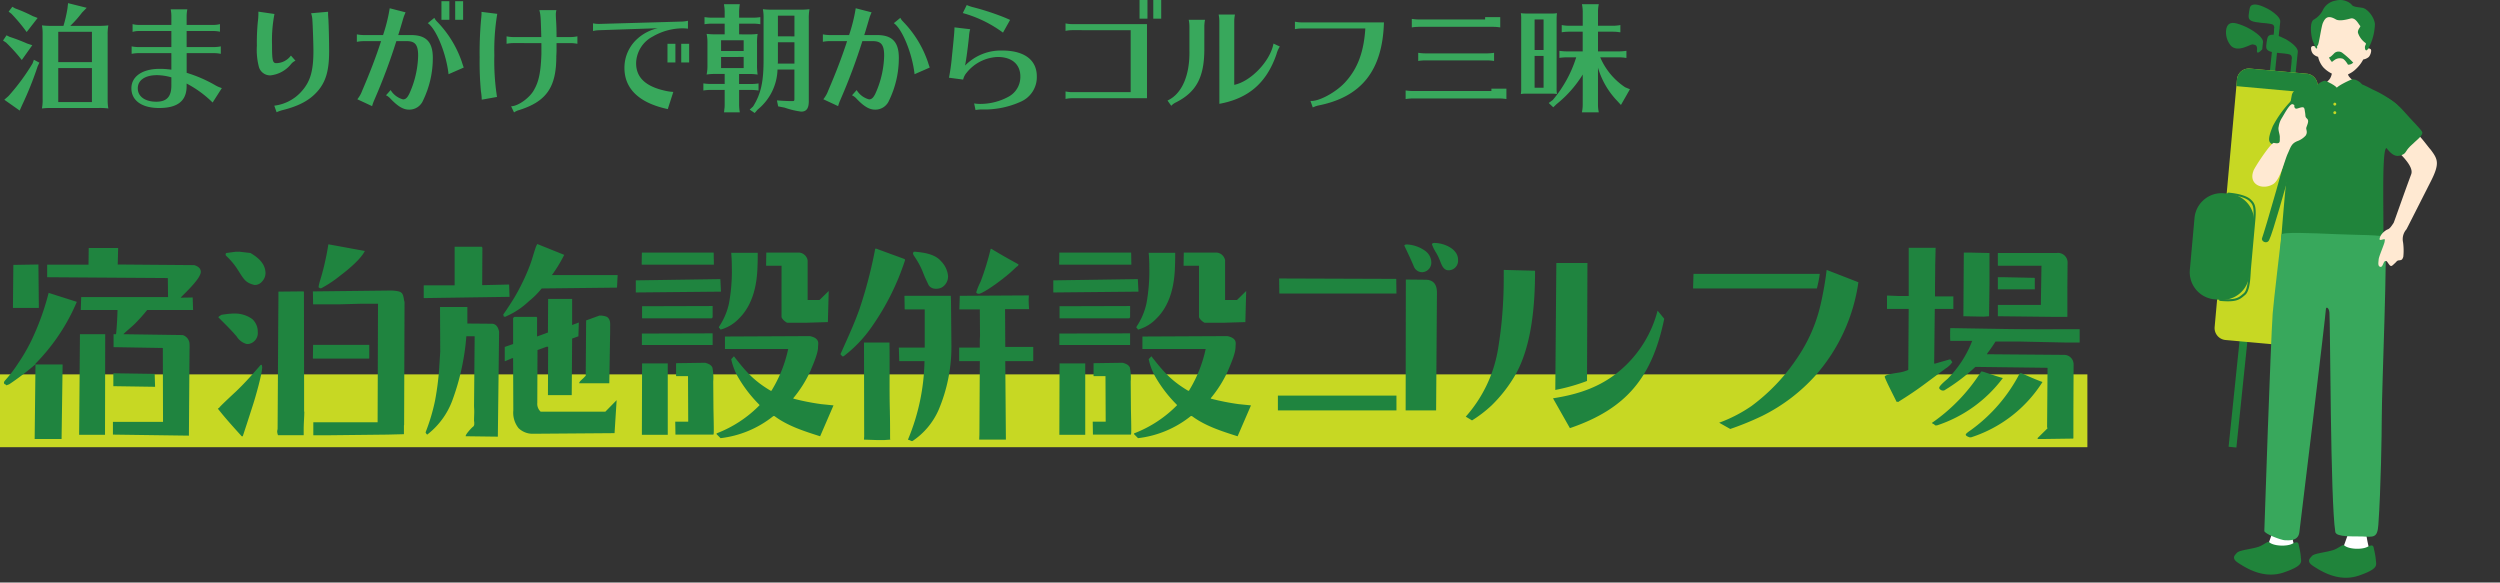 <svg xmlns="http://www.w3.org/2000/svg" xmlns:xlink="http://www.w3.org/1999/xlink" width="515" height="120" viewBox="0 0 515 120">
  <rect x="0" y="0" width="515" height="120" fill="#333333" stroke="none"/>
  <defs>
    <clipPath id="clip-path">
      <rect id="Rectangle_6428" data-name="Rectangle 6428" width="515" height="120" transform="translate(-14208 15010)" fill="#fff" stroke="#707070" stroke-width="1"/>
    </clipPath>
    <clipPath id="clip-path-2">
      <rect id="Rectangle_6356" data-name="Rectangle 6356" width="51.078" height="119.012" fill="none"/>
    </clipPath>
  </defs>
  <g id="scene_text06" transform="translate(14208 -15010)">
    <g id="Mask_Group_2149" data-name="Mask Group 2149" clip-path="url(#clip-path)">
      <g id="Group_6206" data-name="Group 6206" transform="translate(-13757.078 15010)">
        <rect id="Rectangle_6351" data-name="Rectangle 6351" width="77.231" height="1.613" transform="matrix(0.103, -0.995, 0.995, 0.103, 8.169, 92.027)" fill="#20843b"/>
        <g id="Group_6207" data-name="Group 6207">
          <g id="Group_6206-2" data-name="Group 6206" clip-path="url(#clip-path-2)">
            <path id="Path_27850" data-name="Path 27850" d="M12.669,85.664a.875.875,0,0,0,.854.874l.121.013a.874.874,0,0,0,1.015-.68L15.8,74.887a.874.874,0,0,0-.854-.874L14.823,74a.875.875,0,0,0-1.015.68Z" transform="translate(-4.315 -25.211)" fill="#38a85c"/>
            <path id="Path_27851" data-name="Path 27851" d="M19.053,12.578s.03-.566.144-1.386-1.152-1.783-1.874-2.274a12.574,12.574,0,0,0-3.031-1.487c-.652-.177-2.473-.927-2.708,1.338a4.355,4.355,0,0,0,1.042,3.142c1.555,1.434,3.97-.466,4.517-.309.365.1.937.038.816,1.213s1.094-.238,1.094-.238" transform="translate(-3.941 -2.443)" fill="#20843b"/>
            <rect id="Rectangle_6352" data-name="Rectangle 6352" width="50.918" height="1.064" transform="translate(12.358 56.424) rotate(-84.095)" fill="#20843b"/>
            <path id="Path_27852" data-name="Path 27852" d="M18.053,79.22a.875.875,0,0,0,.854.874l.121.013a.874.874,0,0,0,1.015-.68l1.139-10.983a.873.873,0,0,0-.854-.874l-.121-.013a.875.875,0,0,0-1.015.68Z" transform="translate(-6.15 -23.015)" fill="#38a85c"/>
            <path id="Path_27853" data-name="Path 27853" d="M25.016,6.366s.03-.566.144-1.386S24.007,3.2,23.286,2.706s-2.576-1.415-3.52-1.286c-.716.1-.858.347-1.017,1.447-.171,1.192-.183,1.557.49,1.914.771.409,3.321.452,3.867.609.365.105.938.038.816,1.213s1.094-.238,1.094-.238" transform="translate(-6.354 -0.48)" fill="#20843b"/>
            <rect id="Rectangle_6353" data-name="Rectangle 6353" width="50.918" height="1.064" transform="translate(15.982 62.646) rotate(-84.095)" fill="#20843b"/>
            <path id="Path_27854" data-name="Path 27854" d="M23.548,88.658a.874.874,0,0,0,.854.874l.121.013a.874.874,0,0,0,1.015-.68l1.139-10.983a.873.873,0,0,0-.854-.874l-.121-.013a.873.873,0,0,0-1.015.68Z" transform="translate(-8.022 -26.231)" fill="#38a85c"/>
            <path id="Path_27855" data-name="Path 27855" d="M30.511,15.8s.03-.566.144-1.386-1.152-1.782-1.874-2.273-2.576-1.415-3.52-1.286c-.716.1-.858.347-1.017,1.448-.171,1.191-.183,1.557.49,1.914.771.408,3.321.451,3.867.609.365.106.938.038.816,1.213s1.094-.237,1.094-.237" transform="translate(-8.227 -3.696)" fill="#20843b"/>
            <path id="Path_27856" data-name="Path 27856" d="M24.638,76.157a2.474,2.474,0,0,1-2.678,2.235l-11.7-1.055a2.474,2.474,0,0,1-2.235-2.678l4.6-51A2.474,2.474,0,0,1,15.3,21.424L27,22.479a2.472,2.472,0,0,1,2.234,2.678Z" transform="translate(-2.731 -7.296)" fill="#c7d823"/>
            <path id="Path_27857" data-name="Path 27857" d="M31.553,25.156a2.474,2.474,0,0,0-2.235-2.678l-11.7-1.055a2.474,2.474,0,0,0-2.678,2.235l-.125,1.382,16.611,1.5Z" transform="translate(-5.049 -7.296)" fill="#20843b"/>
            <path id="Rectangle_6354" data-name="Rectangle 6354" d="M5.612,0H16.325a5.612,5.612,0,0,1,5.612,5.612v1.07a5.611,5.611,0,0,1-5.611,5.611H5.612A5.612,5.612,0,0,1,0,6.681V5.612A5.612,5.612,0,0,1,5.612,0Z" transform="translate(-0.316 61.16) rotate(-84.852)" fill="#20843b"/>
            <path id="Path_27858" data-name="Path 27858" d="M9.742,82.5,9.6,82.488a.218.218,0,0,1,.04-.433.777.777,0,0,1,.142.014c3.042.274,3.648-.241,4.56-1.013l.151-.128c.781-.657.91-2.876,1-4.345.02-.357.04-.686.064-.963l.887-9.825c.258-2.865-.163-3.265-.8-3.871-.688-.657-2.228-1.117-4.347-1.309a.217.217,0,1,1,.04-.433c2.216.2,3.848.7,4.6,1.415.785.748,1.208,1.307.943,4.237l-.885,9.825c-.024.273-.044.6-.064.949-.095,1.636-.225,3.876-1.15,4.653l-.149.127c-.96.814-1.657,1.406-4.886,1.114" transform="translate(-3.205 -20.504)" fill="#20843b"/>
            <path id="Path_27859" data-name="Path 27859" d="M8.434,69.883c-.323-.029-.663-.072-1.024-.127-.293-.045-.574-.087-.843-.127-1.936-.287-3.215-.476-3.923-1.17a.217.217,0,1,1,.3-.311c.607.595,1.83.776,3.681,1.05l.847.127a7.387,7.387,0,0,0,4.6-.374.217.217,0,1,1,.181.395,7.14,7.14,0,0,1-3.82.537" transform="translate(-0.879 -23.198)" fill="#20843b"/>
            <path id="Path_27860" data-name="Path 27860" d="M46.306,19.387c-.13-.009-2.394.559-2.555.532-.472,0-.076,2.115-1.048,3.157-.268.287-1.833,1.79-2.007,1.957,1.764,1.841,6.917,1.362,8.284-.109,1.243-.626-1.417-1.334-2.258-2.737a10.944,10.944,0,0,1-.417-2.8" transform="translate(-13.866 -6.605)" fill="#ffe9d2"/>
            <path id="Path_27861" data-name="Path 27861" d="M49.435,11.261c.457-3.405-.377-7.458-4.562-7.886-5.246-.536-5.794,3.966-5.829,7.4-.182-.208-.85-.3-.89.258a1.927,1.927,0,0,0,.372,1.161,2.248,2.248,0,0,0,1.083.645A4.906,4.906,0,0,0,40.67,15,6.117,6.117,0,0,0,44.1,16.831a5.076,5.076,0,0,0,3.284-1.465A7.162,7.162,0,0,0,48.9,13.393a2.381,2.381,0,0,0,1.125-.506c.361-.345.659-1.346.431-1.592a.8.8,0,0,0-1.017-.034" transform="translate(-12.999 -1.135)" fill="#ffe9d2"/>
            <path id="Path_27862" data-name="Path 27862" d="M46.422.858A3.467,3.467,0,0,0,43.268.111,3.613,3.613,0,0,0,40.659,1.9a4.645,4.645,0,0,1-1.967,2.149c-.94.519-.556,3.662-.115,4.583s.407,1.329.7,1.351-.059-.449.215-.6.742-3.91,1.1-4.688c.44-.964.977-1.68,2.657-.7.759.442,2.467-.023,3-.173,1.052-.3,1.667,1.174,2.018,1.506.186.177-.62.761-.451,1.464a4.243,4.243,0,0,0,1.441,1.988c.427.238-.02.5-.023.931s.2,1.177.794.129a11.315,11.315,0,0,0,1.268-4.846c-.086-1.4-1.514-3.25-2.664-3.4s-1.969-.211-2.2-.74" transform="translate(-12.985 0)" fill="#20843b"/>
            <path id="Path_27863" data-name="Path 27863" d="M47.655,18.8c-.26-.452-.817-1.237-1.235-1.26a1.872,1.872,0,0,0-1.4.222,8.176,8.176,0,0,0-.663.494,4.584,4.584,0,0,1-.614-.928c.346-.046.823-.6,1.172-.94a1.314,1.314,0,0,1,1.58-.02,18.178,18.178,0,0,1,2.131,1.9.421.421,0,0,0,.127.1,1.335,1.335,0,0,1-1.1.436" transform="translate(-14.903 -5.49)" fill="#20843b"/>
            <path id="Path_27864" data-name="Path 27864" d="M49.243,39.226c1.3-.011,4.008-7.2,2.042-9.051a21.474,21.474,0,0,0-4.878-3c-1.988-1.064-3.572-1.694-4.107-1.567-.36.086-2.987,1.39-3.4,1.4a4.616,4.616,0,0,1-1.715-1.2c-.436-.51-5.932,1.96-7.265,3.349a22.917,22.917,0,0,0-4.11,5.547c-1.661,4.121-.365,3.359,1.517,4.47,2.362,1.4,1.4,5.17,1.092,8.432-.529,5.625-1.121,13.1-1.092,13.747.086,1.928,5.75,1.063,8.925,1.259C40,62.322,48,61.893,48.469,59.653c.42-2.02-.432-20.417.775-20.427" transform="translate(-8.534 -8.72)" fill="#20843b"/>
            <path id="Path_27865" data-name="Path 27865" d="M41.49,25.223c.193-.028,2.541,1.133,2.524,1.582s-.824,1.493-.963,1.8-3.037-1.878-3.384-2,.889-1.249,1.823-1.387" transform="translate(-13.495 -8.594)" fill="#20843b"/>
            <path id="Path_27866" data-name="Path 27866" d="M49.286,24.8c-.206.022-3.366,1.474-3.229,1.939a9.556,9.556,0,0,0,1.056,1.9c.225.283,3.851-2.381,4.179-2.594s-1-1.346-2-1.246" transform="translate(-15.691 -8.449)" fill="#20843b"/>
            <path id="Path_27867" data-name="Path 27867" d="M45.237,32.151a.3.3,0,1,1-.057.417.3.3,0,0,1,.057-.417" transform="translate(-15.373 -10.934)" fill="#c7d823"/>
            <path id="Path_27868" data-name="Path 27868" d="M43.649,75a.3.3,0,1,1-.057.417A.3.3,0,0,1,43.649,75" transform="translate(-14.832 -25.532)" fill="#c7d823"/>
            <path id="Path_27869" data-name="Path 27869" d="M45.237,34.819a.3.3,0,1,1-.057.417.3.3,0,0,1,.057-.417" transform="translate(-15.373 -11.843)" fill="#c7d823"/>
            <path id="Rectangle_6355" data-name="Rectangle 6355" d="M.992,0H5.213A.991.991,0,0,1,6.2.991v2.65a.992.992,0,0,1-.992.992H.991A.991.991,0,0,1,0,3.642V.992A.992.992,0,0,1,.992,0Z" transform="translate(33.222 32.191) rotate(-87.887)" fill="#20843b"/>
            <path id="Path_27870" data-name="Path 27870" d="M28.907,160.3c-.053-1.446-.1-3.314-.226-5.394-1.5.125-3.007.236-4.448.466.8,3.513,1.255,6.408.979,7.165-.81,2.225-.936,2.908-1.643,3.093-.3,2.3,6.481,2.822,6.215-.142a25.517,25.517,0,0,1-.877-5.189" transform="translate(-8.027 -52.777)" fill="#fff"/>
            <path id="Path_27871" data-name="Path 27871" d="M27.435,170.059c-.124-1-.695-.648-1.461-.3-1.156.52-3.754.441-4.662-.39-.287-.262-1.176.64-2.246.982-1.642.524-3.949.645-4.431,1.272-.277.36-1.247,1.016.308,2.021s5.227,3.416,9.452,1.948,3.47-2.2,3.447-3.231a16.282,16.282,0,0,0-.407-2.3" transform="translate(-4.797 -57.689)" fill="#20843b"/>
            <path id="Path_27872" data-name="Path 27872" d="M52.351,161.281c-.053-1.446-.1-3.314-.226-5.394-1.5.125-3.007.236-4.448.466.8,3.513,1.255,6.408.979,7.165-.811,2.225-.936,2.908-1.643,3.093-.3,2.3,6.481,2.822,6.215-.142a25.516,25.516,0,0,1-.877-5.189" transform="translate(-16.015 -53.113)" fill="#fff"/>
            <path id="Path_27873" data-name="Path 27873" d="M50.88,171.045c-.124-1-.695-.648-1.461-.3-1.156.52-3.754.442-4.662-.389-.287-.262-1.176.64-2.246.982-1.642.524-3.949.646-4.431,1.272-.277.361-1.247,1.017.308,2.022s5.227,3.416,9.452,1.948,3.47-2.2,3.447-3.23a16.281,16.281,0,0,0-.407-2.3" transform="translate(-12.786 -58.025)" fill="#20843b"/>
            <path id="Path_27874" data-name="Path 27874" d="M27.1,73.125c-.087.782-1.681,14.192-1.826,16.273-.4,5.68-1.718,44.164-1.718,44.768s3.537,1.925,4.251,1.925,2.718.273,2.963-1.629c.392-3.039,5.434-44.756,5.463-45.915.018-.7.647-.371.734.653.2,2.3.183,38.7,1.21,45.183.181,1.137,4.1.862,5.5.925,2.406.109,3.17.335,3.366-2.369.533-7.319.7-19.133.7-21.662,0-6.836,1.3-36.328.639-37.568-.3-.572-5.44-.469-10.055-.675-5.382-.241-11.163-.467-11.225.09" transform="translate(-8.027 -24.797)" fill="#38a85c"/>
            <path id="Path_27875" data-name="Path 27875" d="M62.358,59.716c-.616.941-.885,1.293-1.369,1.431a3.569,3.569,0,0,0-1.332,1.246c-.507,1.133-.079.9.518.768.4-.09.378-.065.293.5s-1.176,3-1.223,3.629-.219,1.371.322,1.524.611-1.006.994-1.17.483.258.886.753.606.149,1.1-.287.414-.595.971-.64.609-.214.8-.692a12.231,12.231,0,0,0-.049-3.031,3.042,3.042,0,0,1,.707-2.664c.026-.027,2.46-4.834,5.059-9.962,1.872-3.693,1.33-4.522-.034-6.394-1.217-1.344-3.575-5.2-5.076-3.778-1.061,1-2.542,2.475-2,3.737.007.015.007.034.013.049.134.347,3.679,3.225,3.012,5.01-1.439,3.855-3.538,9.881-3.6,9.968" transform="translate(-20.164 -13.848)" fill="#ffe9d2"/>
            <path id="Path_27876" data-name="Path 27876" d="M57.96,30.831c1.191-1.936,4.31.45,5.958,2.344s3.3,3.465,3.747,4.189-1.328,1.909-2.454,3.051c-1.1,1.112-.74,1.4-1.777,1.808s-1.976.129-3.323-1.808c-1.487-2.139-3.072-8.086-2.151-9.584" transform="translate(-19.655 -10.26)" fill="#20843b"/>
            <path id="Path_27877" data-name="Path 27877" d="M30.587,25.2c.278-.332,1.555-.205,1.732.193.3.667-2.9,15.916-3.741,18.585S25.1,56.4,24.281,57.989c-.469.912-1.692.236-1.45-.407.53-1.408,5.4-18,5.747-20.884s1.806-11.254,2.009-11.5" transform="translate(-7.768 -8.522)" fill="#20843b"/>
            <path id="Path_27878" data-name="Path 27878" d="M32.237,41.277a1.693,1.693,0,0,1-3.321-.6l2.126-11.685a1.693,1.693,0,0,1,3.32.6Z" transform="translate(-9.844 -9.448)" fill="#20843b"/>
            <path id="Path_27879" data-name="Path 27879" d="M24.25,40.527c1.443.3,1.181-.3,1.219-1.168.026-.584-.416-1.51-.238-2.153a4.587,4.587,0,0,1,.585-1.693c.411-.609,1.71-3.2,2.313-2.954s.165.276.4.7.626.114,1.35-.046.659.3.793,1.054-.052.839.422,1.282,0,1.261-.165,1.834c-.113.38.343.864-.119,1.611a4.2,4.2,0,0,1-1.713,1.158c-1.276.515-1.365,1.22-2.019,2.637-.626,1.353-1.533,5.365-3.006,6.24-2.208,1.311-5.075.055-4.051-2.7.112-.576,3.65-5.931,4.233-5.808" transform="translate(-6.747 -11.088)" fill="#ffe9d2"/>
          </g>
        </g>
      </g>
      <g id="Group_6227" data-name="Group 6227" transform="translate(-5219 5973.121)">
        <rect id="Rectangle_6342" data-name="Rectangle 6342" width="430" height="15" transform="translate(-8989 9114)" fill="#c7d823"/>
        <path id="Path_28030" data-name="Path 28030" d="M39.044-15.093a8.264,8.264,0,0,0,0-1.032A1.988,1.988,0,0,0,37.625-18.1h-.086l-12.126-.172c.731-.731,1.548-1.376,2.279-2.064a33.545,33.545,0,0,0,2.623-2.924h9.46l-.086-2.58-2.494.043c.989-1.032,4.171-3.956,4.171-5.332,0-.774-.688-1.161-1.333-1.376l-15.781-.129.086-3.4H18.275l-.043,3.44H9.718v2.58l24.854.172.043,3.913H16.727l-.086,2.666h7.568c-.043,1.677-.129,3.311-.3,4.988h-.516v2.666l10.148.172L33.583-.215H23.263V2.408l15.652.215.129-17.63ZM7.912-32.637l-5.16.086-.086,8.858H8v-.344ZM1.892-7.955A56.236,56.236,0,0,0,7.31-12.083v-.129A40.571,40.571,0,0,0,15.824-24.94l-5.805-1.849a52.951,52.951,0,0,1-3.526,9.761,37.98,37.98,0,0,1-2.881,4.945A25.987,25.987,0,0,1,1.29-9.03c-.172.215-.473.473-.473.731a.34.34,0,0,0,.215.344c.129.043.215.086.258.215Zm14.577-10.32L16.3,2.451h5.332l.043-20.726ZM7.31-12.04,7.138,3.311h5.547L12.9-12.04ZM23.349-7.568l8.6.129L31.863-10.1l-8.514-.129Zm44.29-29.2a53.751,53.751,0,0,1-1.806,7.783,8.809,8.809,0,0,0-.215,1.032l.3.215h.258a25.527,25.527,0,0,0,4.042-2.709c1.548-1.161,4.128-3.311,4.945-4.988h-.086c-2.408-.43-4.859-.9-7.31-1.333ZM46.612-35a.39.39,0,0,0-.129.3.39.39,0,0,0,.129.3,15.063,15.063,0,0,1,2.021,2.322c1.548,2.322,1.72,3.139,3.741,3.655h.3a1.978,1.978,0,0,0,1.333-.731,2.554,2.554,0,0,0,.688-1.634c0-2.021-1.5-3.268-3.1-4.214l-2.193-.258h-.86ZM64.457-27.09l.043,2.666h5.2l4.73-.129h3.44L77.787-.129H64.543V2.537H68.2l11.61-.129,3.4-.086V.516L83.248.43l.086-25.2a1.272,1.272,0,0,0-.086-.43c-.258-1.72-.43-1.892-2.365-2.064H79.765Zm-7.1.043v1.462l-.043,5.246-.129,21.5c0,.215-.086.387-.086.6a2.511,2.511,0,0,0,.172.774h5.289V1.2c0-.989.129-2.666.129-3.483l-.043-.086V-7.654L62.608-27l-.086-.086h-1.29Zm-9.417,4.515a21.759,21.759,0,0,0-2.279.258,2.884,2.884,0,0,0-.6.387l-.086.129c1.29,1.29,2.623,2.58,3.784,3.956a3.516,3.516,0,0,0,2.064,1.548h.344A2.286,2.286,0,0,0,53.1-18.748a3.487,3.487,0,0,0-1.161-2.666,6.123,6.123,0,0,0-3.655-1.118Zm16.512,9.288H76.024l.043-.086v-2.752H64.5Zm-10.75,1.29c-1.634,1.892-3.268,3.741-5.074,5.461-.6.559-3.01,2.795-3.4,3.268l-.129.172c-.129.043-.172.043-.215.129C46.44-.946,48.117.9,49.794,2.752h.215L50.912,0l1.247-3.87c.473-1.462,1.849-6.278,1.849-7.611a2.219,2.219,0,0,0-.086-.473Zm56.975-24.9a5.261,5.261,0,0,0-.43,1.032c-.387,1.161-.688,2.322-1.118,3.44a44.218,44.218,0,0,1-3.182,6.579c-.731,1.2-1.5,2.365-2.279,3.483l.129.43h.387l.129-.086a16.234,16.234,0,0,0,4.644-3.1,16.812,16.812,0,0,0,2.623-2.623l15.523-.172.129-2.58H113.692a29.144,29.144,0,0,0,2.537-4.171ZM87.29-25.714l17.673-.258-.086-2.537-5.547.129.043-7.7-.129-.215h-5.59v7.955H87.29Zm23.349,4-.129-.129H106l-.3.215v5.375l-1.72.6v2.967l1.505-.645h.215l.043,10.75a5.119,5.119,0,0,0,1.075,3.655,4.129,4.129,0,0,0,2.924,1.161l16.856-.129.43-6.794-2.15,2.193-.172.172H111.37a2.191,2.191,0,0,1-.688-1.806l.043-10.879,1.892-.688h.3l-.043,9.976h4.9l.086-11.653,1.29-.473.086-2.838-1.376.516v-5.375h-4.945l-.043,6.923-2.236.817ZM90.472-11.223a57.642,57.642,0,0,1-.86,6.665A40.16,40.16,0,0,1,87.72,1.806l-.043.215.258.344h.172c.043-.043.086-.129.172-.172a15.833,15.833,0,0,0,4.859-6.708,48.357,48.357,0,0,0,2.322-8.557,43.857,43.857,0,0,0,.6-4.773h1.72L97.653-3.569c0,.387.043.774.043,1.2,0,.559-.043,1.161-.043,1.763a1.326,1.326,0,0,0,.043.43v.43a.686.686,0,0,1-.344.6c-.3.258-1.5,1.548-1.419,1.892l6.622.086.258-21.586c-.129-.817-.559-1.677-1.505-1.677l-5.031-.043v-3.4H90.644l.043,9.2ZM120.443-9.5a4.055,4.055,0,0,1-.43.43c-.172.172-.731.6-.688.9h6.192l.172-10.492v-.946c0-.9.129-1.634-.645-2.236a4.536,4.536,0,0,0-1.032-.258h-.559l-2.709.989-.086,11.395ZM147.06-32.594l-.043-2.494H132.225l-.043,2.408.043.086Zm13.932,10.707c0,.43.817,1.118,1.161,1.247H166.2l4.343-.129.172-6.407-1.892,1.849h-2.451v-8.127a.468.468,0,0,0-.043-.215,1.931,1.931,0,0,0-1.677-1.419h-6.794l-.043,2.709h3.182ZM150.629-35.045q.129,1.483.129,2.967a36.785,36.785,0,0,1-.6,7.525,13.917,13.917,0,0,1-1.978,4.644c-.043.086-.086.129-.086.215a.286.286,0,0,0,.172.215.9.9,0,0,0,.172.258,8.172,8.172,0,0,0,3.741-2.236c2.924-2.838,3.784-7.009,3.87-10.922.043-.86.043-1.763.043-2.666Zm-2.107,8-.129-2.58-17.415.258v2.494Zm-1.892,5.5.172-.215V-24.08l-14.534.043v2.494Zm.172,5.5v-2.408l-14.577.043v2.365Zm2.537.817h13.029a27.188,27.188,0,0,1-3.268,8.3l-.172.3h-.172c-3.483-2.064-5.117-3.956-7.568-7.1l-.559.6A12.832,12.832,0,0,0,152.177-9.2a27.324,27.324,0,0,0,4.214,5.418l.086.129a24.774,24.774,0,0,1-8.858,5.805v.172l.817.817a21.312,21.312,0,0,0,10.879-4.558h.215c2.752,2.064,6.192,3.139,9.417,4.171L171.7-3.612l-2.537-.258a49.146,49.146,0,0,1-5.676-1.118l-.086-.086a25.058,25.058,0,0,0,3.526-5.59c.516-1.247,1.591-3.612,1.591-4.945,0-.258.043-.516.043-.774,0-.989-.946-1.333-1.72-1.5l-17.5.086Zm-7.611,5.59.043,9.374H139.1l.043,2.666h7.826l.043-.172c.086-.258-.043-4.687-.043-5.375l-.043-5.375a10.58,10.58,0,0,0-.172-2.881c-.215-.473-.645-.774-1.505-.989l-5.977.086v2.666Zm-4.171-2.623h-5.289l-.043,14.706h5.332ZM180.3-35.9a93.535,93.535,0,0,1-3.225,12.384c-1.118,3.182-2.537,6.192-3.87,9.2l-.086.129.387.473h.258a26.826,26.826,0,0,0,5.8-6.063,51.569,51.569,0,0,0,6.88-13.76l-.086-.215c-1.978-.731-3.913-1.419-5.848-2.15Zm23.779.043a54.575,54.575,0,0,1-2.107,6.837,12.084,12.084,0,0,0-.86,2.107c0,.172.215.258.344.3h.344c1.677-.6,5.547-3.569,6.923-4.9l.688-.645c.215-.129.344-.215.387-.43v-.086c-1.892-1.032-3.741-2.064-5.547-3.182Zm-15.824.6a.546.546,0,0,0-.172.3c0,.344.344.688.473.946a15.888,15.888,0,0,1,1.548,2.924c.344.946.774,1.806,1.2,2.709a1.666,1.666,0,0,0,1.29.731h.3a2.187,2.187,0,0,0,1.376-.43,2.667,2.667,0,0,0,1.032-2.15,4.988,4.988,0,0,0-1.462-3.1c-1.247-1.462-3.483-1.763-5.289-1.935Zm9.46,9.073-.086,2.795h4.214l.043,5.375c0,.258-.043.731-.043.774v1.72h-4.257v2.795h4.257l-.086,15.136-.043,1.032h5.5l-.129-16.168h5.762v-2.924h-5.762l-.043-7.783h4.945c-.043-.645-.086-1.29-.086-1.935,0-.3.043-.6.043-.9Zm-11.352,2.795h4.128v7.869h-5.332l.086,2.795h5.2a43.7,43.7,0,0,1-3.354,16.039l-.043.129a.611.611,0,0,0,.258.086,5.046,5.046,0,0,1,.473.215h.172l.129-.086a14.916,14.916,0,0,0,5.246-6.278,33.287,33.287,0,0,0,2.666-13.244l-.086-9.245-.043-1.075h-9.546ZM178.02,2.752l-.043.688,2.537.086h1.72L183.4,3.44l-.043-.258c0-1.806,0-3.612-.043-5.375v-.129c-.129-4.73,0-9.5-.086-14.233h-5.246Zm55.04-35.346-.043-2.494H218.225l-.043,2.408.043.086Zm13.932,10.707c0,.43.817,1.118,1.161,1.247H252.2l4.343-.129.172-6.407-1.892,1.849h-2.451v-8.127a.468.468,0,0,0-.043-.215,1.931,1.931,0,0,0-1.677-1.419h-6.794l-.043,2.709h3.182ZM236.629-35.045q.129,1.483.129,2.967a36.785,36.785,0,0,1-.6,7.525,13.917,13.917,0,0,1-1.978,4.644c-.043.086-.086.129-.086.215a.286.286,0,0,0,.172.215.9.9,0,0,0,.172.258,8.172,8.172,0,0,0,3.741-2.236c2.924-2.838,3.784-7.009,3.87-10.922.043-.86.043-1.763.043-2.666Zm-2.107,8-.129-2.58-17.415.258v2.494Zm-1.892,5.5.172-.215V-24.08l-14.534.043v2.494Zm.172,5.5v-2.408l-14.577.043v2.365Zm2.537.817h13.029a27.188,27.188,0,0,1-3.268,8.3l-.172.3h-.172c-3.483-2.064-5.117-3.956-7.568-7.1l-.559.6A12.832,12.832,0,0,0,238.177-9.2a27.324,27.324,0,0,0,4.214,5.418l.086.129a24.774,24.774,0,0,1-8.858,5.805v.172l.817.817a21.312,21.312,0,0,0,10.879-4.558h.215c2.752,2.064,6.192,3.139,9.417,4.171L257.7-3.612l-2.537-.258a49.146,49.146,0,0,1-5.676-1.118l-.086-.086a25.058,25.058,0,0,0,3.526-5.59c.516-1.247,1.591-3.612,1.591-4.945,0-.258.043-.516.043-.774,0-.989-.946-1.333-1.72-1.5l-17.5.086Zm-7.611,5.59.043,9.374H225.1l.043,2.666h7.826l.043-.172c.086-.258-.043-4.687-.043-5.375l-.043-5.375a10.58,10.58,0,0,0-.172-2.881c-.215-.473-.645-.774-1.505-.989l-5.977.086v2.666Zm-4.171-2.623h-5.289l-.043,14.706h5.332Zm76.8-21.371c0-2.236-2.924-3.44-4.859-3.44-.172,0-.516.043-.516.3a9.164,9.164,0,0,0,.86,1.72,10.27,10.27,0,0,1,.688,1.376c.387.9.688,2.236,1.892,2.236A1.971,1.971,0,0,0,300.355-33.626ZM293-31.046a1.981,1.981,0,0,0,1.849-2.107,3,3,0,0,0-1.247-2.279,7.067,7.067,0,0,0-3.784-1.333c-.172,0-.516.043-.516.258.688,1.462,1.376,2.881,1.978,4.343A1.837,1.837,0,0,0,293-31.046Zm-5.375,1.376L263.5-29.756l.043,3.1H287.67Zm8.385,2.838c0-1.591-.645-2.666-2.365-2.666l-4.042-.043L289.562-2.58h6.278Zm-8.342,21.2H263.246V-2.58H287.67Zm32.723-1.161a38.931,38.931,0,0,0,6.536-1.849l.086-24.295h-6.407ZM309.772-31.519c0,2.193,0,4.343-.129,6.536a85.52,85.52,0,0,1-1.075,9.933,27.837,27.837,0,0,1-6.622,13.76l1.29.774a25.814,25.814,0,0,0,4.042-3.1,29.227,29.227,0,0,0,4.73-6.02c3.569-6.02,4.214-14.792,4.214-21.715Zm31.691,8.385a23.97,23.97,0,0,1-7.009,11.7c-4.214,3.87-8.987,5.5-14.534,6.364L323.4,1.075c11.739-4,16.942-10.535,19.436-22.532Zm34.83-8.385a68.316,68.316,0,0,1-1.29,7.31,32.122,32.122,0,0,1-4.644,10.621,39.513,39.513,0,0,1-9.546,10.105,29.659,29.659,0,0,1-6.665,3.44l2.279,1.29a59.379,59.379,0,0,0,6.622-2.709A36.567,36.567,0,0,0,374.014-9.8a36.838,36.838,0,0,0,8.815-19.178Zm-2.021,3.827a23.3,23.3,0,0,0,.6-3.01H348.859l-.086,3.01Zm18.92-8.385v9.933h-2.15l-1.935-.086h-.387v2.752h4.472l-.086,12.556a7.489,7.489,0,0,1-1.978.559c-1.935.3-2.322.387-2.838.731,0,.043-.043.086-.043.129s.043.086.043.129c.3.9,1.935,4.042,2.408,5.031h.43l.129-.129c1.806-1.118,3.612-2.322,5.332-3.612l4.171-3.1a4.655,4.655,0,0,0,1.419-1.333l-.387-.559h-.172l-3.01.86h-.172l.129-11.266h3.827v-2.58H398.61V-27.09c0-1.806.043-3.569.043-5.375l.086-3.612Zm11.266,14.1,4.171.086,1.118-.086.086-6.536V-35l-3.913-.086h-1.376Zm7.1-10.406h8.987l-.129,8.084h-8.858v2.322l11.309.129h3.01v-5.891l.043-5.117A1.988,1.988,0,0,0,423.636-35H411.553Zm0,2.365v2.494h7.611V-29.8l-.086-.086-6.235-.129Zm-9.8,10.492c-.043.9-.043,1.763,0,2.623h4.515a22.555,22.555,0,0,1-5.074,7.826c-.344.3-1.72,1.419-1.72,1.849,0,.3.387.473.6.559h.387a39,39,0,0,0,6.45-4.859h.989l13.889.172L421.7.86l.086.258L419.766,3.1l-.043.129.129.086h1.032l6.149-.086.086-.043V-2.193l.043-9.89a1.959,1.959,0,0,0-2.064-1.935l-15.781-.129.086-.215c.6-.774,1.161-1.591,1.677-2.408h4.687l9.976.215h2.666v-2.752c-5.117,0-10.234.043-15.351-.043l-10.621-.172Zm6.364,8.944A36.585,36.585,0,0,1,397.965,0a.938.938,0,0,0,.215.172,1.22,1.22,0,0,1,.473.344H399a27.7,27.7,0,0,0,13.588-9.761c-1.419-.387-2.795-.9-4.171-1.333Zm7.955.344a33.162,33.162,0,0,1-9.933,11.61c-.215.172-1.2.774-1.2,1.032,0,.3.559.473.774.559h.344A27.325,27.325,0,0,0,420.755-8.428c-1.462-.516-2.924-1.2-4.343-1.806Z" transform="translate(-8989 9124)" fill="#1f843f"/>
        <path id="Path_28031" data-name="Path 28031" d="M14.472-15.792A22.061,22.061,0,0,0,16.9-18.528l.96-.984-3.84-.96-.12,1.08a26.918,26.918,0,0,1-.792,3.48l-.024.12H10.632a16.523,16.523,0,0,1-1.992-.1,9.135,9.135,0,0,1,.144,1.728V-.768A9.936,9.936,0,0,1,8.64,1.224a13.813,13.813,0,0,1,1.656-.1H20.328a12.415,12.415,0,0,1,1.992.1,9.2,9.2,0,0,1-.144-1.56V-13.9a9.8,9.8,0,0,1,.144-1.992,16.782,16.782,0,0,1-1.992.1Zm4.464,1.224v6.24H12v-6.24Zm0,7.464V-.1H12V-7.1ZM2.544-19.728,1.776-18.72l.576.432a36.937,36.937,0,0,1,2.592,3.024l.552.744,2.256-2.9-1.008-.384A31.129,31.129,0,0,0,3.12-19.392Zm4.44,10.92L6.7-8.04a43.707,43.707,0,0,1-4.944,6.7L.888-.576,4.056,1.656,4.488.672A69.887,69.887,0,0,0,7.776-7.512l.336-.7Zm-5.64-5.04-.72,1.08.648.432A34.693,34.693,0,0,1,3.912-9.48l.576.72,2.16-3.048-1.032-.336a38.923,38.923,0,0,0-3.648-1.392ZM35.3-15.984H28.656a5.287,5.287,0,0,1-1.344-.168v1.608a4.336,4.336,0,0,1,1.344-.192H35.3v3.312h-6.84a7.345,7.345,0,0,1-1.344-.144v1.536a7.792,7.792,0,0,1,1.344-.144H35.3v3.408a16.925,16.925,0,0,0-2.424-.168c-3.552,0-5.808,1.56-5.808,4.008,0,2.52,2.16,4.056,5.712,4.056,3.816,0,5.664-1.464,5.664-4.512v-.528A22.189,22.189,0,0,1,43.8,0l1.9-2.976a6.789,6.789,0,0,1-1.128-.456,28.039,28.039,0,0,0-6.12-2.688v-4.056h5.688a7.562,7.562,0,0,1,1.344.144v-1.536a7.562,7.562,0,0,1-1.344.144H38.448v-3.312h5.52a7.562,7.562,0,0,1,1.344.144v-1.56a5.56,5.56,0,0,1-1.344.168h-5.52v-1.872a7.137,7.137,0,0,1,.144-1.344H35.16a7.345,7.345,0,0,1,.144,1.344Zm0,12.48c0,2.3-.96,3.336-3.1,3.336-2.328,0-3.816-1.08-3.816-2.76S29.9-5.64,32.328-5.64a11.1,11.1,0,0,1,2.976.456ZM59.928-9.672a3.8,3.8,0,0,1-3,1.56c-.768,0-.888-.528-.888-3.792a28.286,28.286,0,0,1,.5-6.336l-3.312-.48a13.648,13.648,0,0,1-.12,2.112,44,44,0,0,0-.192,4.9A13.857,13.857,0,0,0,53.3-7.464,2.415,2.415,0,0,0,55.68-5.592a6.31,6.31,0,0,0,4.2-2.232,2.546,2.546,0,0,1,.984-.792ZM56.976,1.992l.072-.024a7.679,7.679,0,0,1,1.08-.384C61.608.72,63.768-.456,65.4-2.3c1.728-1.968,2.4-4.3,2.4-8.232,0-1.968-.072-5.088-.144-6.5-.072-.936-.072-1.1-.072-1.272V-18.7l-3.5.312a4.88,4.88,0,0,1,.24,1.056c.1,1.1.24,5.256.24,6.7,0,4.248-.672,6.432-2.592,8.5A8.923,8.923,0,0,1,56.5.648ZM73.512-12.5a7.375,7.375,0,0,1,1.368-.144H78.5c-1.056,3.264-2.28,6.456-3.888,10.2A6.072,6.072,0,0,1,73.608-.672L76.656.744A7.93,7.93,0,0,1,77.088-.48a120.956,120.956,0,0,0,4.56-12.168h2.136c1.752,0,2.352.768,2.352,3a19.95,19.95,0,0,1-1.848,7.9c-.408.792-.744,1.1-1.272,1.1a4.276,4.276,0,0,1-2.544-1.92l-.96,1.08a2.673,2.673,0,0,1,.864.624c1.56,1.656,2.688,2.328,3.888,2.328a3.065,3.065,0,0,0,2.88-1.872A20.024,20.024,0,0,0,89.16-9.216c0-3.24-1.368-4.68-4.464-4.68H82.032c.24-.72.336-1.056.384-1.224.384-1.272.528-1.8.744-2.5.072-.216.12-.312.384-.96l-3.264-.84a34.313,34.313,0,0,1-1.368,5.52H74.88a7.175,7.175,0,0,1-1.368-.144ZM90.936-20.88v3.84h1.632v-3.84ZM95.52-7.2l-.048-.168-.144-.408-.192-.6a22.177,22.177,0,0,0-5.088-8.28,2.935,2.935,0,0,1-.576-.792l-1.344,1.1c1.752,1.2,3.816,6.312,4.272,10.512ZM93.768-20.88v3.84H95.4v-3.84Zm17.76,8.64v2.256c-.12,3.648-.528,5.64-1.464,7.272-.816,1.656-3.312,3.48-4.776,3.48l.6,1.272a3.37,3.37,0,0,1,1.032-.48c5.664-1.776,7.7-4.728,7.68-11.112.048-.84.048-.96.048-1.512V-12.24H117.6a7.138,7.138,0,0,1,1.344.144v-1.536a7.138,7.138,0,0,1-1.344.144h-2.952c0-1.392-.024-2.376-.12-3.816-.024-.456-.024-.552-.024-.72a3.228,3.228,0,0,1,.12-1.008H111.1c.264.96.288,1.2.408,5.544H105.7a7.138,7.138,0,0,1-1.344-.144V-12.1a7.345,7.345,0,0,1,1.344-.144ZM102.384-1.152a48.385,48.385,0,0,1-.552-8.616,45.761,45.761,0,0,1,.6-8.5l-3.24-.408a7.98,7.98,0,0,1-.048,1.152,75.448,75.448,0,0,0-.336,8.3,64.494,64.494,0,0,0,.264,6.936,11.614,11.614,0,0,1,.168,1.7ZM122.16-14.736A6.827,6.827,0,0,1,123.5-14.9l12.024-.408a9.219,9.219,0,0,0-4.128,2.088,8,8,0,0,0-2.76,6.1c0,4.32,3.072,7.224,8.928,8.472L138.7-2.184a9.818,9.818,0,0,1-1.56-.216c-4.128-.888-6.1-2.736-6.1-5.712a6.338,6.338,0,0,1,3.408-5.472,12.355,12.355,0,0,1,6.12-1.7,8.727,8.727,0,0,1,1.152.072v-1.632a6.566,6.566,0,0,1-1.32.168l-16.872.48a5.922,5.922,0,0,1-1.368-.12ZM137.5-12.1v3.84h1.632V-12.1Zm2.832,0v3.84h1.632V-12.1Zm11.928-1.944v-2.208h2.784a10.077,10.077,0,0,1,1.584.12v-1.464a9.688,9.688,0,0,1-1.584.12h-2.784v-1.2a9.835,9.835,0,0,1,.144-1.584h-3.264l.024.216.072.48c.024.288.048.576.048.888v1.2h-2.568a10.491,10.491,0,0,1-1.584-.12v1.464a10.281,10.281,0,0,1,1.584-.12h2.568v2.208h-1.728a16.523,16.523,0,0,1-1.992-.1,8.57,8.57,0,0,1,.168,1.992v4.368a8.665,8.665,0,0,1-.168,2.016,10.938,10.938,0,0,1,1.656-.12h2.064v2.064h-2.808a10.491,10.491,0,0,1-1.584-.12v1.464a10.281,10.281,0,0,1,1.584-.12h2.808V.432a6.1,6.1,0,0,1-.072.984l-.048.48-.024.12H152.4a10.052,10.052,0,0,1-.144-1.584V-2.592H154.7a9.6,9.6,0,0,1,1.56.12V-3.936a9.23,9.23,0,0,1-1.56.12h-2.448V-5.88H154.1a11.837,11.837,0,0,1,1.968.12,13.2,13.2,0,0,1-.12-2.016v-4.368a11.967,11.967,0,0,1,.12-1.992,12.872,12.872,0,0,1-1.968.1Zm.936,1.224v2.208h-4.656v-2.208Zm0,3.432V-7.1h-4.656v-2.28Zm4.1-7.848v8.16c.024,4.776-.528,7.272-2.16,9.888l-.7.648,1.032.7.6-.7a11.023,11.023,0,0,0,4.1-8.256h3.48v6c0,.456-.048.5-.456.5-.984,0-1.92-.048-3.144-.144L160.3.792l1.344.264a16.609,16.609,0,0,0,3.408.816c1.08,0,1.56-.672,1.56-2.136V-17.232a9.8,9.8,0,0,1,.144-1.992,16.783,16.783,0,0,1-1.992.1h-5.64a16.364,16.364,0,0,1-1.968-.1A9.134,9.134,0,0,1,157.3-17.5Zm2.952,4.824h3.408v4.392h-3.432l.024-.408v-3.984Zm0-1.224V-17.9h3.408v4.272Zm9.264,1.128a7.375,7.375,0,0,1,1.368-.144H174.5c-1.056,3.264-2.28,6.456-3.888,10.2a6.071,6.071,0,0,1-1.008,1.776L172.656.744a7.929,7.929,0,0,1,.432-1.224,120.952,120.952,0,0,0,4.56-12.168h2.136c1.752,0,2.352.768,2.352,3a19.95,19.95,0,0,1-1.848,7.9c-.408.792-.744,1.1-1.272,1.1a4.276,4.276,0,0,1-2.544-1.92l-.96,1.08a2.673,2.673,0,0,1,.864.624c1.56,1.656,2.688,2.328,3.888,2.328a3.065,3.065,0,0,0,2.88-1.872,20.024,20.024,0,0,0,2.016-8.808c0-3.24-1.368-4.68-4.464-4.68h-2.664c.24-.72.336-1.056.384-1.224.384-1.272.528-1.8.744-2.5.072-.216.12-.312.384-.96l-3.264-.84a34.312,34.312,0,0,1-1.368,5.52H170.88a7.175,7.175,0,0,1-1.368-.144ZM191.52-7.2l-.048-.168-.144-.408-.192-.6a22.177,22.177,0,0,0-5.088-8.28,2.935,2.935,0,0,1-.576-.792l-1.344,1.1c1.752,1.2,3.816,6.312,4.272,10.512Zm16.56-9.816c-.216-.1-.312-.144-.36-.168-.168-.072-.36-.144-.552-.24a53.17,53.17,0,0,0-6.6-2.184,7.4,7.4,0,0,1-1.416-.48l-.816,1.656a25.226,25.226,0,0,1,8.28,4.032ZM198.408-4.728a3.293,3.293,0,0,1,.72-1.416,8.6,8.6,0,0,1,6.408-3.24c2.9,0,4.656,1.512,4.656,4.008a4.626,4.626,0,0,1-2.3,4.1,12.106,12.106,0,0,1-6.12,1.56,7.307,7.307,0,0,1-1.1-.1l.288,1.368a1.793,1.793,0,0,1,.264-.048,6.193,6.193,0,0,1,1.152-.072,18.182,18.182,0,0,0,8.016-1.656,5.51,5.51,0,0,0,3.192-5.16c0-3.408-2.592-5.328-7.152-5.328a10.306,10.306,0,0,0-7.632,3.1c.24-1.1.648-4.272.816-6.024a6.753,6.753,0,0,1,.24-1.464l-3.24-.384c.024.528-.1,1.992-.528,6.072a39.644,39.644,0,0,1-.6,4.3ZM232.92-14.9V-2.136H220.848A6.94,6.94,0,0,1,219.5-2.28V-.744a7.345,7.345,0,0,1,1.344-.144H236.28V-16.152H220.848A6.94,6.94,0,0,1,219.5-16.3v1.536a7.345,7.345,0,0,1,1.344-.144Zm1.824-6.216v3.84h1.632v-3.84Zm2.832,0v3.84h1.632v-3.84Zm3.7,21.792a3.006,3.006,0,0,1,.96-.7c4.176-2.112,5.808-5.136,5.856-10.752V-15.7a7.138,7.138,0,0,1,.144-1.344h-3.36a7.344,7.344,0,0,1,.144,1.344v4.92c.12,5.184-1.56,9.024-4.512,10.368Zm9.912-.408c6.024-1.1,9.768-4.344,11.784-10.272a5.438,5.438,0,0,1,.672-1.536l-1.3-.6-.024.1c-.72,3.6-4.68,7.7-8.064,8.4V-16.776a7.138,7.138,0,0,1,.144-1.344h-3.36a7.344,7.344,0,0,1,.144,1.344Zm30.072-15.528c-.312,4.824-1.56,8.184-4.008,10.92-1.824,2.112-5.544,4.176-7.3,4.008l.48,1.344.048-.024.12-.048.408-.168c.168-.048.312-.1.5-.144,8.952-1.752,13.3-7.224,13.584-17.136H268.1a7.562,7.562,0,0,1-1.344-.144v1.536a7.792,7.792,0,0,1,1.344-.144Zm24.672-2.328v.48H292.44a10.778,10.778,0,0,1-1.608-.12v1.752a10.36,10.36,0,0,1,1.608-.12h15.024a10.077,10.077,0,0,1,1.584.12v-2.112Zm1.848,7.344a9.688,9.688,0,0,1-1.584.12H293.736a10.077,10.077,0,0,1-1.584-.12v1.68a10.077,10.077,0,0,1,1.584-.12h12.456a10.077,10.077,0,0,1,1.584.12Zm-.552,7.392v.48H291.168a10.779,10.779,0,0,1-1.608-.12V-.72a10.36,10.36,0,0,1,1.608-.12h17.568a10.077,10.077,0,0,1,1.584.12V-2.856ZM326.04.432a7.812,7.812,0,0,1-.168,1.584h3.48a7.812,7.812,0,0,1-.168-1.584V-7.176A16.626,16.626,0,0,0,333.1-.384l.816.888,1.848-3.24-.984-.408a14.067,14.067,0,0,1-5.136-6.168h3.816c.408,0,.72.024.984.048l.336.048.264.024v-1.464a9.688,9.688,0,0,1-1.584.12h-4.272v-4.056h3.024c.408,0,.72.024.984.048l.336.048.264.024V-15.96a8.048,8.048,0,0,1-1.584.144h-3.024v-2.856a7.1,7.1,0,0,1,.168-1.584h-3.48a7.659,7.659,0,0,1,.168,1.584v2.856H323.3a8.36,8.36,0,0,1-1.584-.144v1.488a10.281,10.281,0,0,1,1.584-.12h2.736v4.056h-3.216a10.077,10.077,0,0,1-1.584-.12v1.464a9.88,9.88,0,0,1,1.584-.12H324.7a25.242,25.242,0,0,1-4.824,8.784l-.84.624.936.888.672-.648a23.826,23.826,0,0,0,5.4-6.1Zm-5.376-17.568a9.1,9.1,0,0,1,.072-1.272,6.731,6.731,0,0,1-1.272.072h-4.9a8.869,8.869,0,0,1-1.272-.072,6.474,6.474,0,0,1,.072,1.272V-2.424c-.024.192-.024.36-.072.672a6.476,6.476,0,0,1,1.272-.072h5.5c.192.024.336.024.672.072a6.6,6.6,0,0,1-.072-1.272ZM317.976-9.6v6.552h-1.848V-9.6Zm-1.848-1.224v-6.288h1.848v6.288Z" transform="translate(-8989 9058)" fill="#38a85c"/>
      </g>
    </g>
  </g>
</svg>
